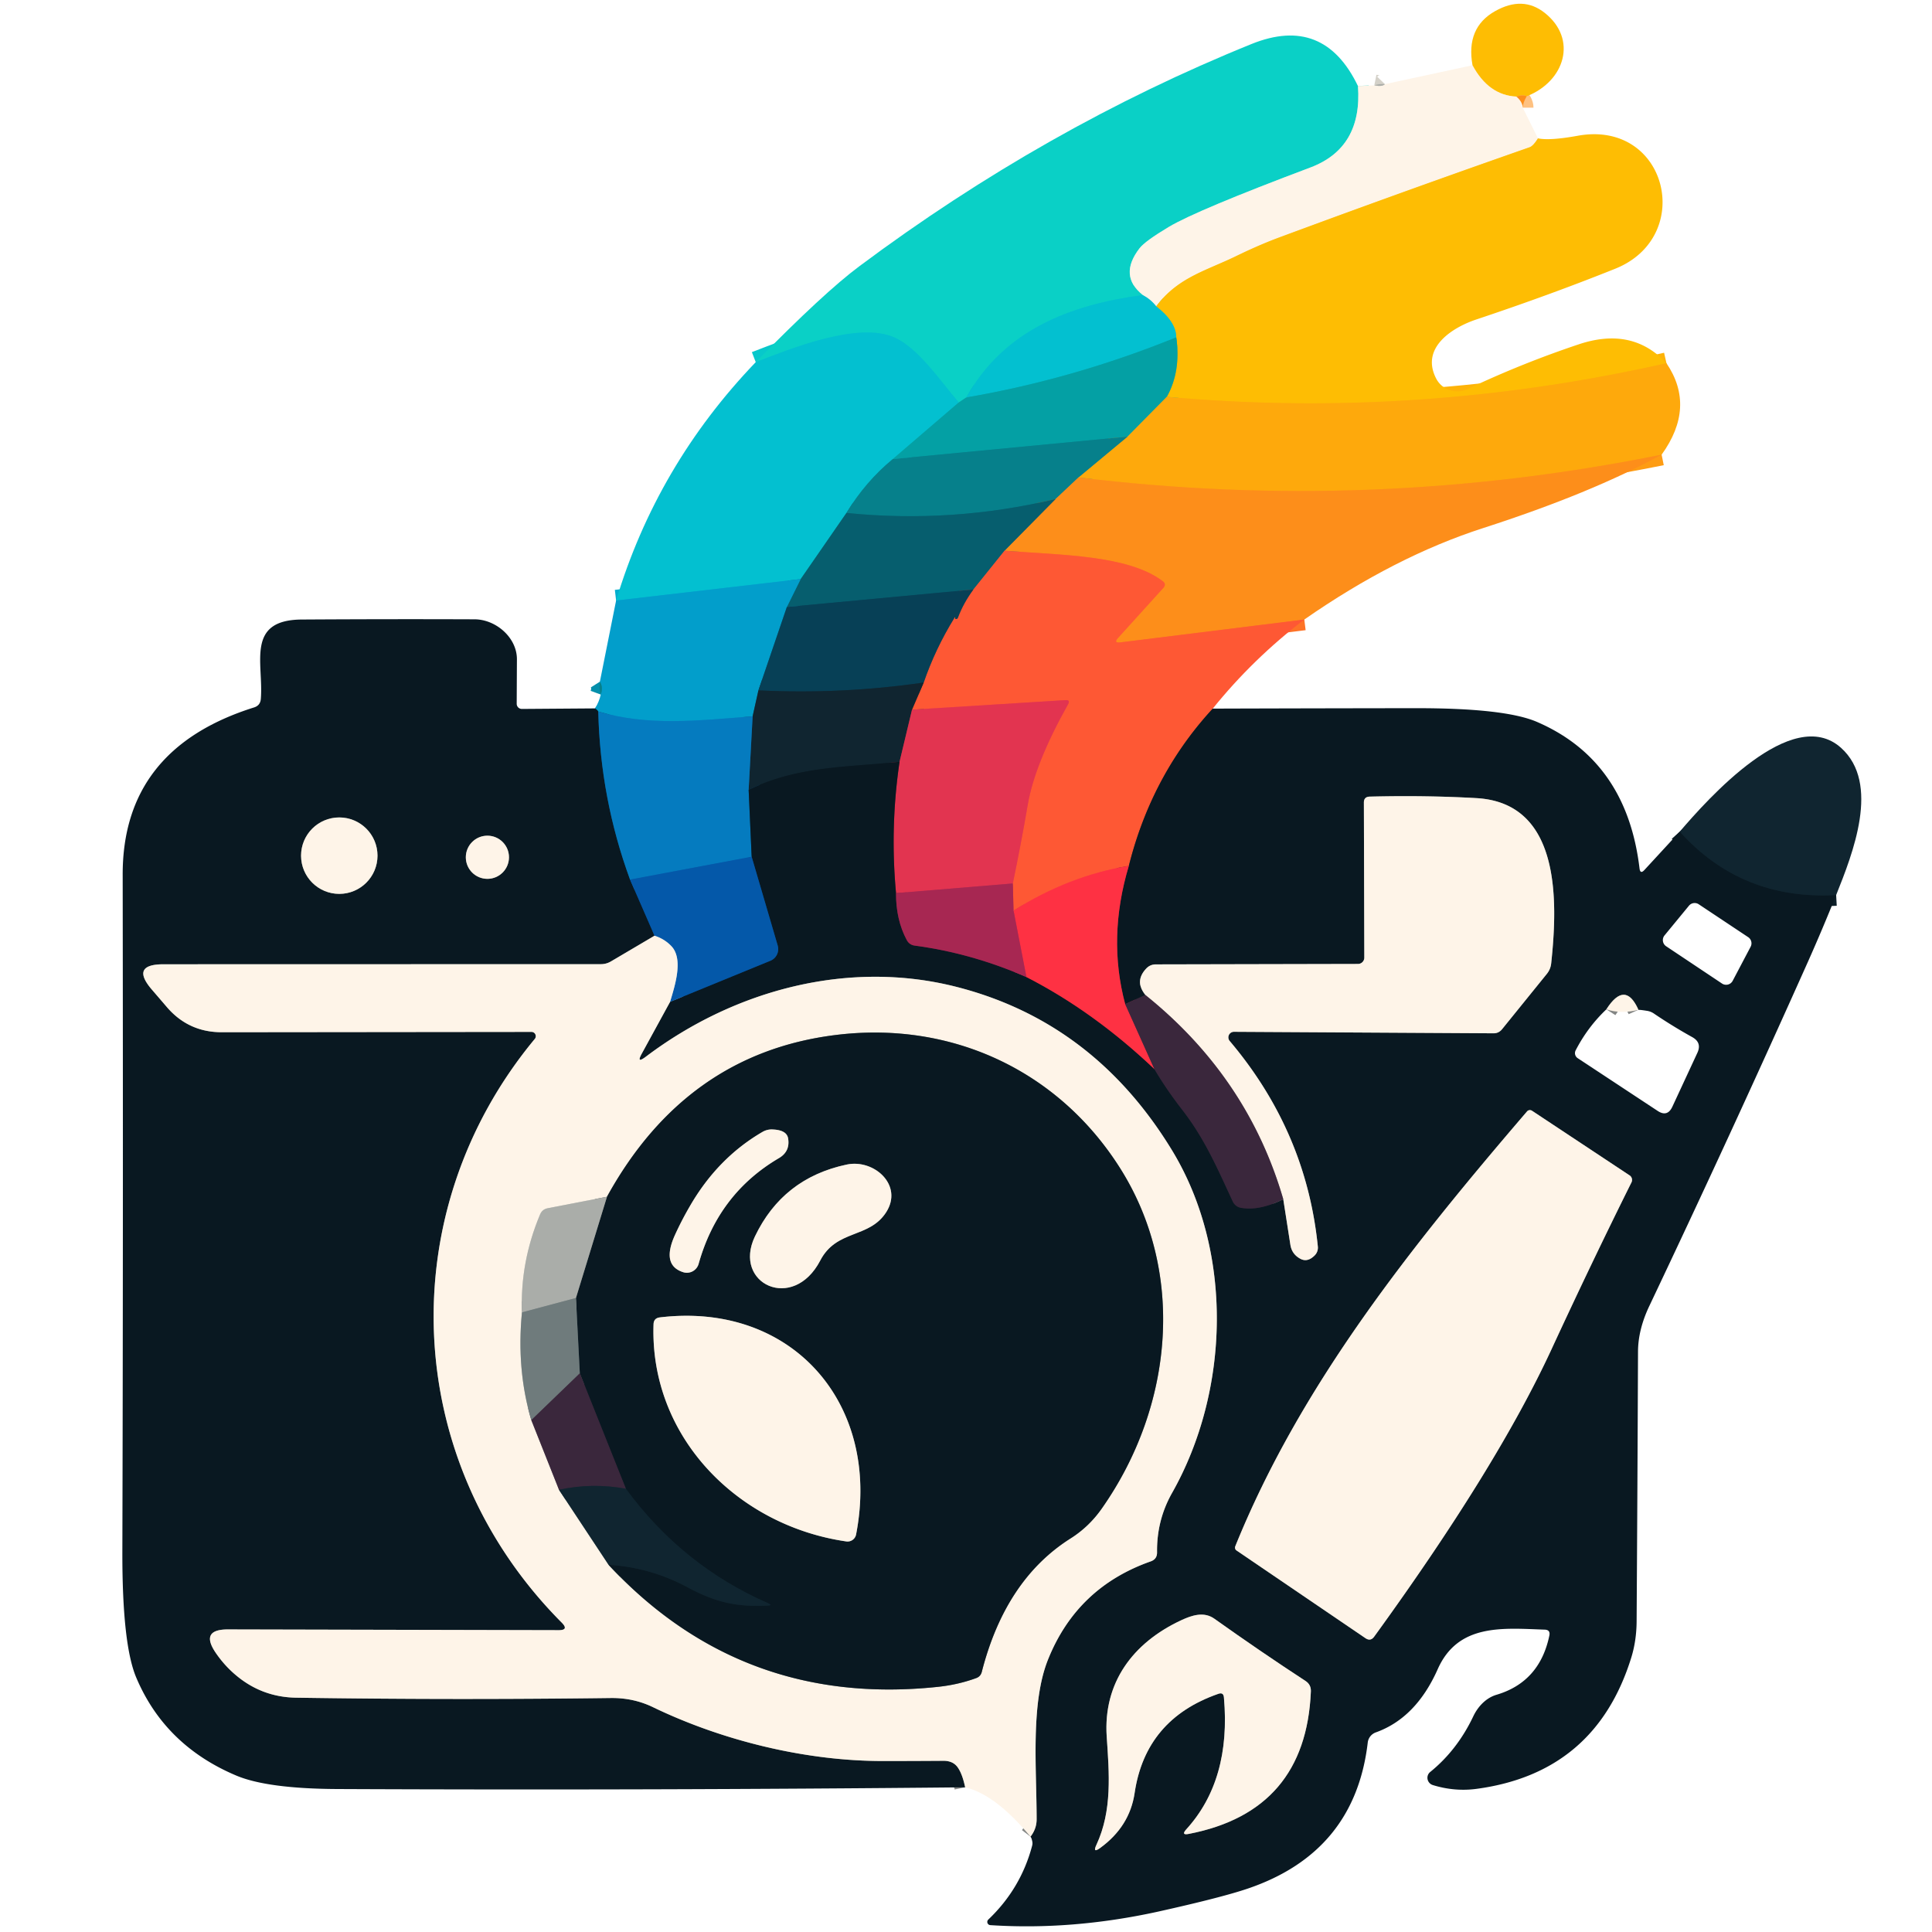<?xml version="1.0" encoding="UTF-8" standalone="no"?>
<!DOCTYPE svg PUBLIC "-//W3C//DTD SVG 1.1//EN" "http://www.w3.org/Graphics/SVG/1.1/DTD/svg11.dtd">
<svg xmlns="http://www.w3.org/2000/svg" version="1.1" viewBox="0.00 0.00 180.00 180.00">
<g stroke-width="2.00" fill="none" stroke-linecap="butt">
<path stroke="#fea60f" vector-effect="non-scaling-stroke" d="
  M 142.24 8.97
  Q 141.86 8.78 141.29 9.00"
/>
<path stroke="#fed976" vector-effect="non-scaling-stroke" d="
  M 141.29 9.00
  Q 138.69 8.88 137.19 6.08"
/>
<path stroke="#fec181" vector-effect="non-scaling-stroke" d="
  M 141.29 9.00
  Q 141.87 9.51 141.87 10.03"
/>
<path stroke="#fed976" vector-effect="non-scaling-stroke" d="
  M 143.29 12.89
  Q 142.85 13.60 142.51 13.72
  Q 130.81 17.81 119.19 22.12
  Q 117.33 22.81 115.17 23.86
  C 112.36 25.23 109.74 25.84 107.72 28.54"
/>
<path stroke="#81dadc" vector-effect="non-scaling-stroke" d="
  M 107.72 28.54
  Q 107.23 27.90 106.47 27.49"
/>
<path stroke="#d4d1c9" vector-effect="non-scaling-stroke" d="
  M 128.04 7.95
  Q 128.78 8.10 129.03 7.84"
/>
<path stroke="#feb308" vector-effect="non-scaling-stroke" d="
  M 155.26 33.84
  Q 132.07 39.08 108.71 36.97"
/>
<path stroke="#81af54" vector-effect="non-scaling-stroke" d="
  M 108.71 36.97
  Q 110.04 34.60 109.59 31.43"
/>
<path stroke="#81bf6a" vector-effect="non-scaling-stroke" d="
  M 109.59 31.43
  Q 109.58 29.98 107.72 28.54"
/>
<path stroke="#84e2d7" vector-effect="non-scaling-stroke" d="
  M 126.52 8.02
  Q 126.94 13.77 122.10 15.60
  Q 111.52 19.58 108.90 21.14
  Q 106.69 22.46 106.17 23.13
  Q 104.20 25.68 106.47 27.49"
/>
<path stroke="#07c8cb" vector-effect="non-scaling-stroke" d="
  M 106.47 27.49
  C 99.72 28.39 93.54 30.74 90.03 37.03"
/>
<path stroke="#07b8b5" vector-effect="non-scaling-stroke" d="
  M 90.03 37.03
  L 89.32 37.50"
/>
<path stroke="#07c8cb" vector-effect="non-scaling-stroke" d="
  M 89.32 37.50
  C 87.61 35.48 85.50 32.37 83.29 31.42
  C 79.88 29.96 73.68 32.48 70.41 33.74"
/>
<path stroke="#04b0ba" vector-effect="non-scaling-stroke" d="
  M 109.59 31.43
  Q 99.99 35.32 90.03 37.03"
/>
<path stroke="#81a558" vector-effect="non-scaling-stroke" d="
  M 108.71 36.97
  L 105.05 40.68"
/>
<path stroke="#059098" vector-effect="non-scaling-stroke" d="
  M 105.05 40.68
  L 83.18 42.77"
/>
<path stroke="#fe9c13" vector-effect="non-scaling-stroke" d="
  M 154.81 42.36
  Q 127.80 47.82 100.48 44.48"
/>
<path stroke="#82954c" vector-effect="non-scaling-stroke" d="
  M 100.48 44.48
  L 105.05 40.68"
/>
<path stroke="#04b0ba" vector-effect="non-scaling-stroke" d="
  M 89.32 37.50
  L 83.18 42.77"
/>
<path stroke="#05a0ae" vector-effect="non-scaling-stroke" d="
  M 83.18 42.77
  Q 80.65 44.85 78.86 47.79"
/>
<path stroke="#058f9f" vector-effect="non-scaling-stroke" d="
  M 78.86 47.79
  L 74.60 53.95"
/>
<path stroke="#03afce" vector-effect="non-scaling-stroke" d="
  M 74.60 53.95
  L 57.40 55.95"
/>
<path stroke="#828753" vector-effect="non-scaling-stroke" d="
  M 100.48 44.48
  L 98.35 46.49"
/>
<path stroke="#066f7d" vector-effect="non-scaling-stroke" d="
  M 98.35 46.49
  Q 88.70 48.79 78.86 47.79"
/>
<path stroke="#fe7327" vector-effect="non-scaling-stroke" d="
  M 121.52 57.72
  L 104.38 59.85
  Q 103.71 59.93 104.17 59.43
  L 108.38 54.78
  Q 108.70 54.42 108.32 54.14
  C 105.10 51.71 98.88 51.72 93.59 51.31"
/>
<path stroke="#827644" vector-effect="non-scaling-stroke" d="
  M 93.59 51.31
  L 98.35 46.49"
/>
<path stroke="#056f91" vector-effect="non-scaling-stroke" d="
  M 73.31 56.55
  L 70.66 64.32"
/>
<path stroke="#09627e" vector-effect="non-scaling-stroke" d="
  M 70.66 64.32
  L 70.12 66.74"
/>
<path stroke="#048dc5" vector-effect="non-scaling-stroke" d="
  M 70.12 66.74
  C 64.86 67.15 60.37 67.66 55.74 66.29"
/>
<path stroke="#065b76" vector-effect="non-scaling-stroke" d="
  M 55.74 66.29
  Q 55.64 66.14 55.44 66.00"
/>
<path stroke="#048fab" vector-effect="non-scaling-stroke" d="
  M 55.97 64.71
  Q 56.22 64.03 55.89 63.51"
/>
<path stroke="#825b51" vector-effect="non-scaling-stroke" d="
  M 93.59 51.31
  L 90.69 54.92"
/>
<path stroke="#074f62" vector-effect="non-scaling-stroke" d="
  M 90.69 54.92
  L 73.31 56.55"
/>
<path stroke="#047e9d" vector-effect="non-scaling-stroke" d="
  M 73.31 56.55
  L 74.60 53.95"
/>
<path stroke="#84382b" vector-effect="non-scaling-stroke" d="
  M 112.99 66.02
  Q 107.30 72.19 105.17 80.67"
/>
<path stroke="#fe453c" vector-effect="non-scaling-stroke" d="
  M 105.17 80.67
  Q 99.58 81.59 94.43 84.84"
/>
<path stroke="#d34043" vector-effect="non-scaling-stroke" d="
  M 94.43 84.84
  L 94.36 82.31"
/>
<path stroke="#f04642" vector-effect="non-scaling-stroke" d="
  M 94.36 82.31
  Q 95.13 78.62 95.75 74.99
  Q 96.40 71.16 99.51 65.61
  Q 99.74 65.20 99.27 65.23
  L 84.97 66.12"
/>
<path stroke="#873f32" vector-effect="non-scaling-stroke" d="
  M 84.97 66.12
  L 86.06 63.59"
/>
<path stroke="#834c45" vector-effect="non-scaling-stroke" d="
  M 86.06 63.59
  Q 87.14 60.45 88.91 57.58
  Q 89.03 57.38 88.99 57.61
  Q 88.98 57.66 89.05 57.67
  Q 89.19 57.69 89.25 57.54
  Q 89.75 56.20 90.69 54.92"
/>
<path stroke="#074a70" vector-effect="non-scaling-stroke" d="
  M 55.74 66.29
  Q 55.93 74.40 58.70 81.95"
/>
<path stroke="#073865" vector-effect="non-scaling-stroke" d="
  M 58.70 81.95
  L 60.98 87.18"
/>
<path stroke="#848685" vector-effect="non-scaling-stroke" d="
  M 60.98 87.18
  L 56.91 89.58
  Q 56.48 89.83 55.98 89.83
  L 15.24 89.84
  Q 12.12 89.84 14.15 92.20
  Q 15.14 93.35 15.55 93.83
  Q 17.57 96.18 20.68 96.17
  L 49.52 96.14
  A 0.40 0.40 0.0 0 1 49.83 96.79
  C 36.46 112.90 37.32 136.10 52.34 151.18
  Q 53.03 151.88 52.05 151.88
  L 21.25 151.81
  Q 18.61 151.80 20.10 153.99
  Q 20.90 155.16 21.94 156.04
  Q 24.38 158.12 27.59 158.17
  Q 42.14 158.39 56.93 158.20
  Q 59.03 158.18 60.83 159.05
  C 67.17 162.11 74.88 164.06 82.19 164.07
  Q 85.00 164.07 87.88 164.05
  Q 88.80 164.04 89.24 164.68
  Q 89.67 165.30 89.92 166.52"
/>
<path stroke="#074a70" vector-effect="non-scaling-stroke" d="
  M 69.75 73.58
  L 70.03 79.82"
/>
<path stroke="#056ab4" vector-effect="non-scaling-stroke" d="
  M 70.03 79.82
  L 58.70 81.95"
/>
<path stroke="#0c3343" vector-effect="non-scaling-stroke" d="
  M 86.06 63.59
  Q 78.48 64.70 70.66 64.32"
/>
<path stroke="#792d40" vector-effect="non-scaling-stroke" d="
  M 84.97 66.12
  L 83.81 70.97"
/>
<path stroke="#0d1f29" vector-effect="non-scaling-stroke" d="
  M 83.81 70.97
  C 78.89 71.50 74.39 71.34 69.75 73.58"
/>
<path stroke="#0b5078" vector-effect="non-scaling-stroke" d="
  M 69.75 73.58
  L 70.12 66.74"
/>
<path stroke="#c52e51" vector-effect="non-scaling-stroke" d="
  M 94.36 82.31
  L 83.48 83.21"
/>
<path stroke="#762639" vector-effect="non-scaling-stroke" d="
  M 83.48 83.21
  Q 82.91 77.06 83.81 70.97"
/>
<path stroke="#0d1f29" vector-effect="non-scaling-stroke" d="
  M 156.50 77.48
  Q 162.25 83.88 171.07 83.39"
/>
<path stroke="#848685" vector-effect="non-scaling-stroke" d="
  M 96.01 171.12
  Q 96.58 170.38 96.58 169.50
  C 96.58 164.71 96.00 158.66 97.66 154.57
  Q 100.36 147.88 107.21 145.47
  Q 107.81 145.26 107.80 144.62
  Q 107.76 141.64 109.20 139.09
  C 114.58 129.58 114.95 116.57 109.15 107.10
  Q 101.89 95.23 89.17 91.96
  C 79.23 89.40 68.55 92.12 60.16 98.46
  Q 59.25 99.14 59.80 98.15
  L 62.43 93.34"
/>
<path stroke="#073865" vector-effect="non-scaling-stroke" d="
  M 62.43 93.34
  L 71.78 89.51
  A 1.18 1.17 70.8 0 0 72.46 88.10
  L 70.03 79.82"
/>
<path stroke="#58203a" vector-effect="non-scaling-stroke" d="
  M 83.48 83.21
  Q 83.47 85.69 84.48 87.58
  Q 84.72 88.03 85.22 88.10
  Q 90.51 88.80 95.63 91.03"
/>
<path stroke="#842532" vector-effect="non-scaling-stroke" d="
  M 95.63 91.03
  Q 101.88 94.23 107.55 99.60"
/>
<path stroke="#22202f" vector-effect="non-scaling-stroke" d="
  M 107.55 99.60
  Q 108.65 101.47 110.14 103.39
  C 112.25 106.10 113.44 108.90 114.86 111.95
  A 1.03 1.01 82.7 0 0 115.58 112.52
  Q 117.29 112.85 119.56 111.73"
/>
<path stroke="#848685" vector-effect="non-scaling-stroke" d="
  M 119.56 111.73
  L 120.22 115.96
  Q 120.35 116.83 121.12 117.26
  Q 121.80 117.65 122.48 116.97
  A 1.02 1.01 65.2 0 0 122.78 116.14
  Q 121.70 105.42 114.57 96.99
  A 0.52 0.52 0.0 0 1 114.97 96.13
  L 139.13 96.27
  Q 139.63 96.28 139.95 95.88
  L 144.11 90.74
  Q 144.46 90.31 144.52 89.76
  C 145.16 83.79 145.37 74.81 137.56 74.36
  Q 132.83 74.09 127.60 74.22
  Q 127.07 74.24 127.07 74.77
  L 127.11 89.22
  A 0.59 0.59 0.0 0 1 126.52 89.81
  L 107.69 89.85
  Q 107.15 89.85 106.78 90.25
  Q 105.68 91.43 106.71 92.70"
/>
<path stroke="#22202f" vector-effect="non-scaling-stroke" d="
  M 106.71 92.70
  L 104.83 93.55"
/>
<path stroke="#842532" vector-effect="non-scaling-stroke" d="
  M 104.83 93.55
  Q 103.17 87.33 105.17 80.67"
/>
<path stroke="#9c2c40" vector-effect="non-scaling-stroke" d="
  M 104.83 93.55
  L 107.55 99.60"
/>
<path stroke="#d32c4b" vector-effect="non-scaling-stroke" d="
  M 95.63 91.03
  L 94.43 84.84"
/>
<path stroke="#81a6c9" vector-effect="non-scaling-stroke" d="
  M 62.43 93.34
  C 62.87 91.85 63.70 89.36 62.55 88.15
  Q 61.90 87.47 60.98 87.18"
/>
<path stroke="#9c8e92" vector-effect="non-scaling-stroke" d="
  M 119.56 111.73
  Q 116.26 100.37 106.71 92.70"
/>
<path stroke="#848685" vector-effect="non-scaling-stroke" d="
  M 35.17 79.72
  A 3.56 3.56 0.0 0 0 31.61 76.16
  A 3.56 3.56 0.0 0 0 28.05 79.72
  A 3.56 3.56 0.0 0 0 31.61 83.28
  A 3.56 3.56 0.0 0 0 35.17 79.72"
/>
<path stroke="#848685" vector-effect="non-scaling-stroke" d="
  M 47.42 79.87
  A 2.01 2.01 0.0 0 0 45.41 77.86
  A 2.01 2.01 0.0 0 0 43.40 79.87
  A 2.01 2.01 0.0 0 0 45.41 81.88
  A 2.01 2.01 0.0 0 0 47.42 79.87"
/>
<path stroke="#848685" vector-effect="non-scaling-stroke" d="
  M 152.65 94.08
  Q 151.41 91.30 149.66 94.04"
/>
<path stroke="#848685" vector-effect="non-scaling-stroke" d="
  M 152.00 110.16
  A 0.51 0.51 0.0 0 0 151.83 109.51
  L 142.74 103.49
  A 0.36 0.35 36.6 0 0 142.27 103.55
  C 131.41 116.21 121.17 129.04 115.09 144.06
  A 0.33 0.31 -62.6 0 0 115.20 144.45
  L 127.21 152.62
  Q 127.69 152.95 128.03 152.48
  Q 139.42 136.78 144.54 125.73
  Q 148.33 117.53 152.00 110.16"
/>
<path stroke="#848685" vector-effect="non-scaling-stroke" d="
  M 114.03 158.15
  Q 114.71 165.84 110.52 170.44
  Q 110.01 171.01 110.76 170.86
  Q 121.66 168.75 122.13 157.59
  Q 122.16 156.96 121.63 156.61
  Q 117.45 153.88 113.15 150.82
  C 112.16 150.11 111.03 150.50 110.04 150.96
  C 105.52 153.07 102.78 156.80 103.11 161.79
  C 103.34 165.23 103.64 168.67 102.15 171.88
  Q 101.77 172.70 102.50 172.17
  Q 105.25 170.17 105.71 167.05
  Q 106.73 160.17 113.51 157.81
  Q 113.99 157.64 114.03 158.15"
/>
<path stroke="#d4d1c9" vector-effect="non-scaling-stroke" d="
  M 56.55 111.50
  L 51.02 112.57
  Q 50.52 112.67 50.32 113.14
  Q 48.45 117.59 48.63 122.27"
/>
<path stroke="#b7b8b2" vector-effect="non-scaling-stroke" d="
  M 48.63 122.27
  Q 48.11 127.60 49.50 132.31"
/>
<path stroke="#9c8e92" vector-effect="non-scaling-stroke" d="
  M 49.50 132.31
  L 52.08 138.80"
/>
<path stroke="#878d8c" vector-effect="non-scaling-stroke" d="
  M 52.08 138.80
  L 56.70 145.79"
/>
<path stroke="#848685" vector-effect="non-scaling-stroke" d="
  M 56.70 145.79
  Q 69.10 159.10 87.38 157.16
  Q 89.27 156.96 90.96 156.34
  Q 91.36 156.19 91.47 155.77
  Q 93.67 147.17 99.74 143.33
  Q 101.48 142.23 102.68 140.50
  C 109.36 130.96 110.50 118.39 104.25 108.67
  C 98.47 99.66 88.52 95.07 77.77 96.44
  Q 63.88 98.20 56.55 111.50"
/>
<path stroke="#0d1f29" vector-effect="non-scaling-stroke" d="
  M 56.70 145.79
  Q 60.63 146.03 64.10 147.91
  C 66.72 149.32 68.72 149.73 71.52 149.59
  Q 72.01 149.57 71.56 149.37
  Q 63.56 145.86 58.31 138.70"
/>
<path stroke="#22202f" vector-effect="non-scaling-stroke" d="
  M 58.31 138.70
  L 54.02 127.95"
/>
<path stroke="#3c4a4f" vector-effect="non-scaling-stroke" d="
  M 54.02 127.95
  L 53.66 120.93"
/>
<path stroke="#5a6365" vector-effect="non-scaling-stroke" d="
  M 53.66 120.93
  L 56.55 111.50"
/>
<path stroke="#8d9493" vector-effect="non-scaling-stroke" d="
  M 53.66 120.93
  L 48.63 122.27"
/>
<path stroke="#252636" vector-effect="non-scaling-stroke" d="
  M 58.31 138.70
  Q 55.14 138.13 52.08 138.80"
/>
<path stroke="#55515c" vector-effect="non-scaling-stroke" d="
  M 54.02 127.95
  L 49.50 132.31"
/>
<path stroke="#848685" vector-effect="non-scaling-stroke" d="
  M 65.09 117.75
  Q 66.92 111.22 72.57 107.90
  Q 73.62 107.28 73.43 106.08
  Q 73.31 105.28 71.98 105.23
  A 1.71 1.63 -57.7 0 0 71.02 105.47
  Q 66.84 107.91 64.25 112.42
  Q 63.50 113.71 62.89 115.05
  Q 61.60 117.88 63.66 118.53
  A 1.14 1.14 0.0 0 0 65.09 117.75"
/>
<path stroke="#848685" vector-effect="non-scaling-stroke" d="
  M 76.42 117.44
  C 77.94 114.52 80.96 115.41 82.55 112.96
  C 84.20 110.42 81.42 107.96 78.89 108.50
  Q 72.93 109.76 70.33 115.21
  C 68.24 119.60 73.89 122.29 76.42 117.44"
/>
<path stroke="#848685" vector-effect="non-scaling-stroke" d="
  M 79.76 142.96
  C 82.12 130.78 73.78 121.26 61.47 122.74
  Q 60.91 122.81 60.89 123.37
  C 60.52 133.85 68.70 142.14 78.84 143.61
  A 0.81 0.81 0.0 0 0 79.76 142.96"
/>
</g>
<path fill="#febd03" d="
  M 142.24 8.97
  Q 141.86 8.78 141.29 9.00
  Q 138.69 8.88 137.19 6.08
  Q 136.56 2.58 139.29 1.04
  Q 141.88 -0.42 143.92 1.20
  C 147.01 3.65 145.79 7.58 142.24 8.97
  Z"
/>
<path fill="#0ad0c6" d="
  M 126.52 8.02
  Q 126.94 13.77 122.10 15.60
  Q 111.52 19.58 108.90 21.14
  Q 106.69 22.46 106.17 23.13
  Q 104.20 25.68 106.47 27.49
  C 99.72 28.39 93.54 30.74 90.03 37.03
  L 89.32 37.50
  C 87.61 35.48 85.50 32.37 83.29 31.42
  C 79.88 29.96 73.68 32.48 70.41 33.74
  Q 76.80 27.23 80.07 24.80
  Q 97.38 11.88 116.60 4.10
  Q 123.33 1.38 126.52 8.02
  Z"
/>
<path fill="#fef4e8" d="
  M 137.19 6.08
  Q 138.69 8.88 141.29 9.00
  Q 141.87 9.51 141.87 10.03
  L 143.29 12.89
  Q 142.85 13.60 142.51 13.72
  Q 130.81 17.81 119.19 22.12
  Q 117.33 22.81 115.17 23.86
  C 112.36 25.23 109.74 25.84 107.72 28.54
  Q 107.23 27.90 106.47 27.49
  Q 104.20 25.68 106.17 23.13
  Q 106.69 22.46 108.90 21.14
  Q 111.52 19.58 122.10 15.60
  Q 126.94 13.77 126.52 8.02
  L 128.04 7.95
  Q 128.78 8.10 129.03 7.84
  L 137.19 6.08
  Z"
/>
<path fill="#aaada9" d="
  M 129.03 7.84
  Q 128.78 8.10 128.04 7.95
  Q 128.48 7.79 129.03 7.84
  Z"
/>
<path fill="#fd8e1a" d="
  M 142.24 8.97
  Q 141.89 9.55 141.87 10.03
  Q 141.87 9.51 141.29 9.00
  Q 141.86 8.78 142.24 8.97
  Z"
/>
<path fill="#febd03" d="
  M 155.26 33.84
  Q 132.07 39.08 108.71 36.97
  Q 110.04 34.60 109.59 31.43
  Q 109.58 29.98 107.72 28.54
  C 109.74 25.84 112.36 25.23 115.17 23.86
  Q 117.33 22.81 119.19 22.12
  Q 130.81 17.81 142.51 13.72
  Q 142.85 13.60 143.29 12.89
  Q 144.38 13.12 146.98 12.65
  C 155.34 11.13 157.98 22.04 150.48 25.04
  Q 144.42 27.47 137.53 29.77
  C 135.32 30.51 132.32 32.39 133.80 35.26
  A 2.21 2.21 0.0 0 0 136.72 36.25
  Q 141.82 33.84 147.09 32.08
  Q 152.09 30.41 155.26 33.84
  Z"
/>
<path fill="#03c0d0" d="
  M 106.47 27.49
  Q 107.23 27.90 107.72 28.54
  Q 109.58 29.98 109.59 31.43
  Q 99.99 35.32 90.03 37.03
  C 93.54 30.74 99.72 28.39 106.47 27.49
  Z"
/>
<path fill="#03c0d0" d="
  M 89.32 37.50
  L 83.18 42.77
  Q 80.65 44.85 78.86 47.79
  L 74.60 53.95
  L 57.40 55.95
  Q 61.19 43.35 70.41 33.74
  C 73.68 32.48 79.88 29.96 83.29 31.42
  C 85.50 32.37 87.61 35.48 89.32 37.50
  Z"
/>
<path fill="#04a0a4" d="
  M 108.71 36.97
  L 105.05 40.68
  L 83.18 42.77
  L 89.32 37.50
  L 90.03 37.03
  Q 99.99 35.32 109.59 31.43
  Q 110.04 34.60 108.71 36.97
  Z"
/>
<path fill="#fea90c" d="
  M 155.26 33.84
  Q 158.02 37.91 154.81 42.36
  Q 127.80 47.82 100.48 44.48
  L 105.05 40.68
  L 108.71 36.97
  Q 132.07 39.08 155.26 33.84
  Z"
/>
<path fill="#06808b" d="
  M 105.05 40.68
  L 100.48 44.48
  L 98.35 46.49
  Q 88.70 48.79 78.86 47.79
  Q 80.65 44.85 83.18 42.77
  L 105.05 40.68
  Z"
/>
<path fill="#fd8e1a" d="
  M 154.81 42.36
  Q 148.26 45.95 138.18 49.20
  Q 129.94 51.86 121.52 57.72
  L 104.38 59.85
  Q 103.71 59.93 104.17 59.43
  L 108.38 54.78
  Q 108.70 54.42 108.32 54.14
  C 105.10 51.71 98.88 51.72 93.59 51.31
  L 98.35 46.49
  L 100.48 44.48
  Q 127.80 47.82 154.81 42.36
  Z"
/>
<path fill="#065e6e" d="
  M 98.35 46.49
  L 93.59 51.31
  L 90.69 54.92
  L 73.31 56.55
  L 74.60 53.95
  L 78.86 47.79
  Q 88.70 48.79 98.35 46.49
  Z"
/>
<path fill="#fe5834" d="
  M 93.59 51.31
  C 98.88 51.72 105.10 51.71 108.32 54.14
  Q 108.70 54.42 108.38 54.78
  L 104.17 59.43
  Q 103.71 59.93 104.38 59.85
  L 121.52 57.72
  Q 116.73 61.38 112.99 66.02
  Q 107.30 72.19 105.17 80.67
  Q 99.58 81.59 94.43 84.84
  L 94.36 82.31
  Q 95.13 78.62 95.75 74.99
  Q 96.40 71.16 99.51 65.61
  Q 99.74 65.20 99.27 65.23
  L 84.97 66.12
  L 86.06 63.59
  Q 87.14 60.45 88.91 57.58
  Q 89.03 57.38 88.99 57.61
  Q 88.98 57.66 89.05 57.67
  Q 89.19 57.69 89.25 57.54
  Q 89.75 56.20 90.69 54.92
  L 93.59 51.31
  Z"
/>
<path fill="#029ecb" d="
  M 74.60 53.95
  L 73.31 56.55
  L 70.66 64.32
  L 70.12 66.74
  C 64.86 67.15 60.37 67.66 55.74 66.29
  Q 55.64 66.14 55.44 66.00
  Q 55.83 65.36 55.97 64.71
  Q 56.22 64.03 55.89 63.51
  L 57.40 55.95
  L 74.60 53.95
  Z"
/>
<path fill="#074056" d="
  M 90.69 54.92
  Q 89.75 56.20 89.25 57.54
  Q 89.19 57.69 89.05 57.67
  Q 88.98 57.66 88.99 57.61
  Q 89.03 57.38 88.91 57.58
  Q 87.14 60.45 86.06 63.59
  Q 78.48 64.70 70.66 64.32
  L 73.31 56.55
  L 90.69 54.92
  Z"
/>
<path fill="#091821" d="
  M 55.44 66.00
  Q 55.64 66.14 55.74 66.29
  Q 55.93 74.40 58.70 81.95
  L 60.98 87.18
  L 56.91 89.58
  Q 56.48 89.83 55.98 89.83
  L 15.24 89.84
  Q 12.12 89.84 14.15 92.20
  Q 15.14 93.35 15.55 93.83
  Q 17.57 96.18 20.68 96.17
  L 49.52 96.14
  A 0.40 0.40 0.0 0 1 49.83 96.79
  C 36.46 112.90 37.32 136.10 52.34 151.18
  Q 53.03 151.88 52.05 151.88
  L 21.25 151.81
  Q 18.61 151.80 20.10 153.99
  Q 20.90 155.16 21.94 156.04
  Q 24.38 158.12 27.59 158.17
  Q 42.14 158.39 56.93 158.20
  Q 59.03 158.18 60.83 159.05
  C 67.17 162.11 74.88 164.06 82.19 164.07
  Q 85.00 164.07 87.88 164.05
  Q 88.80 164.04 89.24 164.68
  Q 89.67 165.30 89.92 166.52
  Q 60.50 166.81 31.45 166.68
  Q 24.91 166.65 22.00 165.42
  Q 15.37 162.62 12.70 156.31
  Q 11.38 153.21 11.40 144.53
  Q 11.48 115.87 11.43 81.50
  Q 11.41 69.76 23.67 65.91
  Q 24.25 65.73 24.30 65.12
  C 24.57 61.80 22.86 57.75 28.12 57.72
  Q 36.33 57.67 44.22 57.70
  C 46.21 57.71 48.17 59.41 48.16 61.43
  Q 48.15 63.49 48.14 65.57
  A 0.48 0.48 0.0 0 0 48.62 66.05
  L 55.44 66.00
  Z
  M 35.17 79.72
  A 3.56 3.56 0.0 0 0 31.61 76.16
  A 3.56 3.56 0.0 0 0 28.05 79.72
  A 3.56 3.56 0.0 0 0 31.61 83.28
  A 3.56 3.56 0.0 0 0 35.17 79.72
  Z
  M 47.42 79.87
  A 2.01 2.01 0.0 0 0 45.41 77.86
  A 2.01 2.01 0.0 0 0 43.40 79.87
  A 2.01 2.01 0.0 0 0 45.41 81.88
  A 2.01 2.01 0.0 0 0 47.42 79.87
  Z"
/>
<path fill="#06808b" d="
  M 55.89 63.51
  Q 56.22 64.03 55.97 64.71
  Q 55.80 64.20 55.89 63.51
  Z"
/>
<path fill="#102530" d="
  M 86.06 63.59
  L 84.97 66.12
  L 83.81 70.97
  C 78.89 71.50 74.39 71.34 69.75 73.58
  L 70.12 66.74
  L 70.66 64.32
  Q 78.48 64.70 86.06 63.59
  Z"
/>
<path fill="#e23450" d="
  M 94.36 82.31
  L 83.48 83.21
  Q 82.91 77.06 83.81 70.97
  L 84.97 66.12
  L 99.27 65.23
  Q 99.74 65.20 99.51 65.61
  Q 96.40 71.16 95.75 74.99
  Q 95.13 78.62 94.36 82.31
  Z"
/>
<path fill="#057bbf" d="
  M 70.12 66.74
  L 69.75 73.58
  L 70.03 79.82
  L 58.70 81.95
  Q 55.93 74.40 55.74 66.29
  C 60.37 67.66 64.86 67.15 70.12 66.74
  Z"
/>
<path fill="#091821" d="
  M 112.99 66.02
  Q 122.58 65.99 131.89 65.98
  Q 140.22 65.97 143.20 67.26
  Q 151.55 70.87 152.75 80.90
  Q 152.82 81.48 153.21 81.05
  L 156.50 77.48
  Q 162.25 83.88 171.07 83.39
  Q 169.79 86.58 168.48 89.52
  Q 161.27 105.65 153.68 121.64
  Q 152.61 123.88 152.61 125.95
  Q 152.56 138.51 152.48 151.04
  Q 152.47 152.86 151.98 154.44
  Q 148.64 165.20 137.52 166.67
  Q 135.50 166.93 133.49 166.31
  A 0.71 0.70 34.0 0 1 133.25 165.09
  Q 135.78 163.04 137.27 159.89
  C 137.70 158.99 138.45 158.19 139.42 157.90
  Q 143.45 156.71 144.35 152.38
  Q 144.46 151.85 143.92 151.83
  C 140.05 151.70 135.86 151.22 133.95 155.51
  Q 131.93 160.06 128.19 161.40
  A 1.15 1.14 -6.6 0 0 127.43 162.35
  Q 126.23 172.57 116.24 175.96
  Q 113.79 176.79 107.95 178.09
  Q 99.91 179.86 92.26 179.36
  A 0.30 0.30 0.0 0 1 92.07 178.85
  Q 95.10 175.97 96.16 171.97
  Q 96.22 171.75 96.17 171.54
  Q 96.10 171.21 96.01 171.12
  Q 96.58 170.38 96.58 169.50
  C 96.58 164.71 96.00 158.66 97.66 154.57
  Q 100.36 147.88 107.21 145.47
  Q 107.81 145.26 107.80 144.62
  Q 107.76 141.64 109.20 139.09
  C 114.58 129.58 114.95 116.57 109.15 107.10
  Q 101.89 95.23 89.17 91.96
  C 79.23 89.40 68.55 92.12 60.16 98.46
  Q 59.25 99.14 59.80 98.15
  L 62.43 93.34
  L 71.78 89.51
  A 1.18 1.17 70.8 0 0 72.46 88.10
  L 70.03 79.82
  L 69.75 73.58
  C 74.39 71.34 78.89 71.50 83.81 70.97
  Q 82.91 77.06 83.48 83.21
  Q 83.47 85.69 84.48 87.58
  Q 84.72 88.03 85.22 88.10
  Q 90.51 88.80 95.63 91.03
  Q 101.88 94.23 107.55 99.60
  Q 108.65 101.47 110.14 103.39
  C 112.25 106.10 113.44 108.90 114.86 111.95
  A 1.03 1.01 82.7 0 0 115.58 112.52
  Q 117.29 112.85 119.56 111.73
  L 120.22 115.96
  Q 120.35 116.83 121.12 117.26
  Q 121.80 117.65 122.48 116.97
  A 1.02 1.01 65.2 0 0 122.78 116.14
  Q 121.70 105.42 114.57 96.99
  A 0.52 0.52 0.0 0 1 114.97 96.13
  L 139.13 96.27
  Q 139.63 96.28 139.95 95.88
  L 144.11 90.74
  Q 144.46 90.31 144.52 89.76
  C 145.16 83.79 145.37 74.81 137.56 74.36
  Q 132.83 74.09 127.60 74.22
  Q 127.07 74.24 127.07 74.77
  L 127.11 89.22
  A 0.59 0.59 0.0 0 1 126.52 89.81
  L 107.69 89.85
  Q 107.15 89.85 106.78 90.25
  Q 105.68 91.43 106.71 92.70
  L 104.83 93.55
  Q 103.17 87.33 105.17 80.67
  Q 107.30 72.19 112.99 66.02
  Z
  M 160.43 91.63
  A 0.69 0.69 0.0 0 0 161.43 91.38
  L 163.10 88.21
  A 0.69 0.69 0.0 0 0 162.87 87.31
  L 158.27 84.25
  A 0.69 0.69 0.0 0 0 157.35 84.39
  L 155.08 87.15
  A 0.69 0.69 0.0 0 0 155.23 88.16
  L 160.43 91.63
  Z
  M 149.66 94.04
  Q 147.92 95.69 146.80 97.86
  A 0.56 0.56 0.0 0 0 146.98 98.58
  L 154.44 103.50
  Q 155.35 104.10 155.81 103.11
  L 158.14 98.09
  Q 158.58 97.14 157.67 96.63
  Q 155.85 95.62 154.12 94.45
  Q 153.80 94.22 153.40 94.17
  Q 152.90 94.09 152.65 94.08
  Q 151.41 91.30 149.66 94.04
  Z
  M 152.00 110.16
  A 0.51 0.51 0.0 0 0 151.83 109.51
  L 142.74 103.49
  A 0.36 0.35 36.6 0 0 142.27 103.55
  C 131.41 116.21 121.17 129.04 115.09 144.06
  A 0.33 0.31 -62.6 0 0 115.20 144.45
  L 127.21 152.62
  Q 127.69 152.95 128.03 152.48
  Q 139.42 136.78 144.54 125.73
  Q 148.33 117.53 152.00 110.16
  Z
  M 114.03 158.15
  Q 114.71 165.84 110.52 170.44
  Q 110.01 171.01 110.76 170.86
  Q 121.66 168.75 122.13 157.59
  Q 122.16 156.96 121.63 156.61
  Q 117.45 153.88 113.15 150.82
  C 112.16 150.11 111.03 150.50 110.04 150.96
  C 105.52 153.07 102.78 156.80 103.11 161.79
  C 103.34 165.23 103.64 168.67 102.15 171.88
  Q 101.77 172.70 102.50 172.17
  Q 105.25 170.17 105.71 167.05
  Q 106.73 160.17 113.51 157.81
  Q 113.99 157.64 114.03 158.15
  Z"
/>
<path fill="#102530" d="
  M 171.07 83.39
  Q 162.25 83.88 156.50 77.48
  C 159.07 74.48 166.96 65.58 171.52 69.67
  C 175.23 72.99 172.60 79.56 171.07 83.39
  Z"
/>
<path fill="#fef4e8" d="
  M 119.56 111.73
  Q 116.26 100.37 106.71 92.70
  Q 105.68 91.43 106.78 90.25
  Q 107.15 89.85 107.69 89.85
  L 126.52 89.81
  A 0.59 0.59 0.0 0 0 127.11 89.22
  L 127.07 74.77
  Q 127.07 74.24 127.60 74.22
  Q 132.83 74.09 137.56 74.36
  C 145.37 74.81 145.16 83.79 144.52 89.76
  Q 144.46 90.31 144.11 90.74
  L 139.95 95.88
  Q 139.63 96.28 139.13 96.27
  L 114.97 96.13
  A 0.52 0.52 0.0 0 0 114.57 96.99
  Q 121.70 105.42 122.78 116.14
  A 1.02 1.01 65.2 0 1 122.48 116.97
  Q 121.80 117.65 121.12 117.26
  Q 120.35 116.83 120.22 115.96
  L 119.56 111.73
  Z"
/>
<circle fill="#fef4e8" cx="31.61" cy="79.72" r="3.56"/>
<circle fill="#fef4e8" cx="45.41" cy="79.87" r="2.01"/>
<path fill="#0458a9" d="
  M 62.43 93.34
  C 62.87 91.85 63.70 89.36 62.55 88.15
  Q 61.90 87.47 60.98 87.18
  L 58.70 81.95
  L 70.03 79.82
  L 72.46 88.10
  A 1.18 1.17 70.8 0 1 71.78 89.51
  L 62.43 93.34
  Z"
/>
<path fill="#fe3143" d="
  M 105.17 80.67
  Q 103.17 87.33 104.83 93.55
  L 107.55 99.60
  Q 101.88 94.23 95.63 91.03
  L 94.43 84.84
  Q 99.58 81.59 105.17 80.67
  Z"
/>
<path fill="#a72752" d="
  M 94.36 82.31
  L 94.43 84.84
  L 95.63 91.03
  Q 90.51 88.80 85.22 88.10
  Q 84.72 88.03 84.48 87.58
  Q 83.47 85.69 83.48 83.21
  L 94.36 82.31
  Z"
/>
<path fill="#fef4e8" d="
  M 62.43 93.34
  L 59.80 98.15
  Q 59.25 99.14 60.16 98.46
  C 68.55 92.12 79.23 89.40 89.17 91.96
  Q 101.89 95.23 109.15 107.10
  C 114.95 116.57 114.58 129.58 109.20 139.09
  Q 107.76 141.64 107.80 144.62
  Q 107.81 145.26 107.21 145.47
  Q 100.36 147.88 97.66 154.57
  C 96.00 158.66 96.58 164.71 96.58 169.50
  Q 96.58 170.38 96.01 171.12
  Q 92.74 167.18 89.92 166.52
  Q 89.67 165.30 89.24 164.68
  Q 88.80 164.04 87.88 164.05
  Q 85.00 164.07 82.19 164.07
  C 74.88 164.06 67.17 162.11 60.83 159.05
  Q 59.03 158.18 56.93 158.20
  Q 42.14 158.39 27.59 158.17
  Q 24.38 158.12 21.94 156.04
  Q 20.90 155.16 20.10 153.99
  Q 18.61 151.80 21.25 151.81
  L 52.05 151.88
  Q 53.03 151.88 52.34 151.18
  C 37.32 136.10 36.46 112.90 49.83 96.79
  A 0.40 0.40 0.0 0 0 49.52 96.14
  L 20.68 96.17
  Q 17.57 96.18 15.55 93.83
  Q 15.14 93.35 14.15 92.20
  Q 12.12 89.84 15.24 89.84
  L 55.98 89.83
  Q 56.48 89.83 56.91 89.58
  L 60.98 87.18
  Q 61.90 87.47 62.55 88.15
  C 63.70 89.36 62.87 91.85 62.43 93.34
  Z
  M 56.55 111.50
  L 51.02 112.57
  Q 50.52 112.67 50.32 113.14
  Q 48.45 117.59 48.63 122.27
  Q 48.11 127.60 49.50 132.31
  L 52.08 138.80
  L 56.70 145.79
  Q 69.10 159.10 87.38 157.16
  Q 89.27 156.96 90.96 156.34
  Q 91.36 156.19 91.47 155.77
  Q 93.67 147.17 99.74 143.33
  Q 101.48 142.23 102.68 140.50
  C 109.36 130.96 110.50 118.39 104.25 108.67
  C 98.47 99.66 88.52 95.07 77.77 96.44
  Q 63.88 98.20 56.55 111.50
  Z"
/>
<path fill="#3a273c" d="
  M 106.71 92.70
  Q 116.26 100.37 119.56 111.73
  Q 117.29 112.85 115.58 112.52
  A 1.03 1.01 82.7 0 1 114.86 111.95
  C 113.44 108.90 112.25 106.10 110.14 103.39
  Q 108.65 101.47 107.55 99.60
  L 104.83 93.55
  L 106.71 92.70
  Z"
/>
<path fill="#fef4e8" d="
  M 152.65 94.08
  Q 151.05 94.49 149.66 94.04
  Q 151.41 91.30 152.65 94.08
  Z"
/>
<path fill="#091821" d="
  M 56.70 145.79
  Q 60.63 146.03 64.10 147.91
  C 66.72 149.32 68.72 149.73 71.52 149.59
  Q 72.01 149.57 71.56 149.37
  Q 63.56 145.86 58.31 138.70
  L 54.02 127.95
  L 53.66 120.93
  L 56.55 111.50
  Q 63.88 98.20 77.77 96.44
  C 88.52 95.07 98.47 99.66 104.25 108.67
  C 110.50 118.39 109.36 130.96 102.68 140.50
  Q 101.48 142.23 99.74 143.33
  Q 93.67 147.17 91.47 155.77
  Q 91.36 156.19 90.96 156.34
  Q 89.27 156.96 87.38 157.16
  Q 69.10 159.10 56.70 145.79
  Z
  M 65.09 117.75
  Q 66.92 111.22 72.57 107.90
  Q 73.62 107.28 73.43 106.08
  Q 73.31 105.28 71.98 105.23
  A 1.71 1.63 -57.7 0 0 71.02 105.47
  Q 66.84 107.91 64.25 112.42
  Q 63.50 113.71 62.89 115.05
  Q 61.60 117.88 63.66 118.53
  A 1.14 1.14 0.0 0 0 65.09 117.75
  Z
  M 76.42 117.44
  C 77.94 114.52 80.96 115.41 82.55 112.96
  C 84.20 110.42 81.42 107.96 78.89 108.50
  Q 72.93 109.76 70.33 115.21
  C 68.24 119.60 73.89 122.29 76.42 117.44
  Z
  M 79.76 142.96
  C 82.12 130.78 73.78 121.26 61.47 122.74
  Q 60.91 122.81 60.89 123.37
  C 60.52 133.85 68.70 142.14 78.84 143.61
  A 0.81 0.81 0.0 0 0 79.76 142.96
  Z"
/>
<path fill="#fef4e8" d="
  M 152.00 110.16
  Q 148.33 117.53 144.54 125.73
  Q 139.42 136.78 128.03 152.48
  Q 127.69 152.95 127.21 152.62
  L 115.20 144.45
  A 0.33 0.31 -62.6 0 1 115.09 144.06
  C 121.17 129.04 131.41 116.21 142.27 103.55
  A 0.36 0.35 36.6 0 1 142.74 103.49
  L 151.83 109.51
  A 0.51 0.51 0.0 0 1 152.00 110.16
  Z"
/>
<path fill="#fef4e8" d="
  M 65.09 117.75
  A 1.14 1.14 0.0 0 1 63.66 118.53
  Q 61.60 117.88 62.89 115.05
  Q 63.50 113.71 64.25 112.42
  Q 66.84 107.91 71.02 105.47
  A 1.71 1.63 -57.7 0 1 71.98 105.23
  Q 73.31 105.28 73.43 106.08
  Q 73.62 107.28 72.57 107.90
  Q 66.92 111.22 65.09 117.75
  Z"
/>
<path fill="#fef4e8" d="
  M 76.42 117.44
  C 73.89 122.29 68.24 119.60 70.33 115.21
  Q 72.93 109.76 78.89 108.50
  C 81.42 107.96 84.20 110.42 82.55 112.96
  C 80.96 115.41 77.94 114.52 76.42 117.44
  Z"
/>
<path fill="#aaada9" d="
  M 56.55 111.50
  L 53.66 120.93
  L 48.63 122.27
  Q 48.45 117.59 50.32 113.14
  Q 50.52 112.67 51.02 112.57
  L 56.55 111.50
  Z"
/>
<path fill="#6f7b7c" d="
  M 53.66 120.93
  L 54.02 127.95
  L 49.50 132.31
  Q 48.11 127.60 48.63 122.27
  L 53.66 120.93
  Z"
/>
<path fill="#fef4e8" d="
  M 61.47 122.74
  C 73.78 121.26 82.12 130.78 79.76 142.96
  A 0.81 0.81 0.0 0 1 78.84 143.61
  C 68.70 142.14 60.52 133.85 60.89 123.37
  Q 60.91 122.81 61.47 122.74
  Z"
/>
<path fill="#3a273c" d="
  M 58.31 138.70
  Q 55.14 138.13 52.08 138.80
  L 49.50 132.31
  L 54.02 127.95
  L 58.31 138.70
  Z"
/>
<path fill="#102530" d="
  M 58.31 138.70
  Q 63.56 145.86 71.56 149.37
  Q 72.01 149.57 71.52 149.59
  C 68.72 149.73 66.72 149.32 64.10 147.91
  Q 60.63 146.03 56.70 145.79
  L 52.08 138.80
  Q 55.14 138.13 58.31 138.70
  Z"
/>
<path fill="#fef4e8" d="
  M 113.51 157.81
  Q 106.73 160.17 105.71 167.05
  Q 105.25 170.17 102.50 172.17
  Q 101.77 172.70 102.15 171.88
  C 103.64 168.67 103.34 165.23 103.11 161.79
  C 102.78 156.80 105.52 153.07 110.04 150.96
  C 111.03 150.50 112.16 150.11 113.15 150.82
  Q 117.45 153.88 121.63 156.61
  Q 122.16 156.96 122.13 157.59
  Q 121.66 168.75 110.76 170.86
  Q 110.01 171.01 110.52 170.44
  Q 114.71 165.84 114.03 158.15
  Q 113.99 157.64 113.51 157.81
  Z"
/>
</svg>
